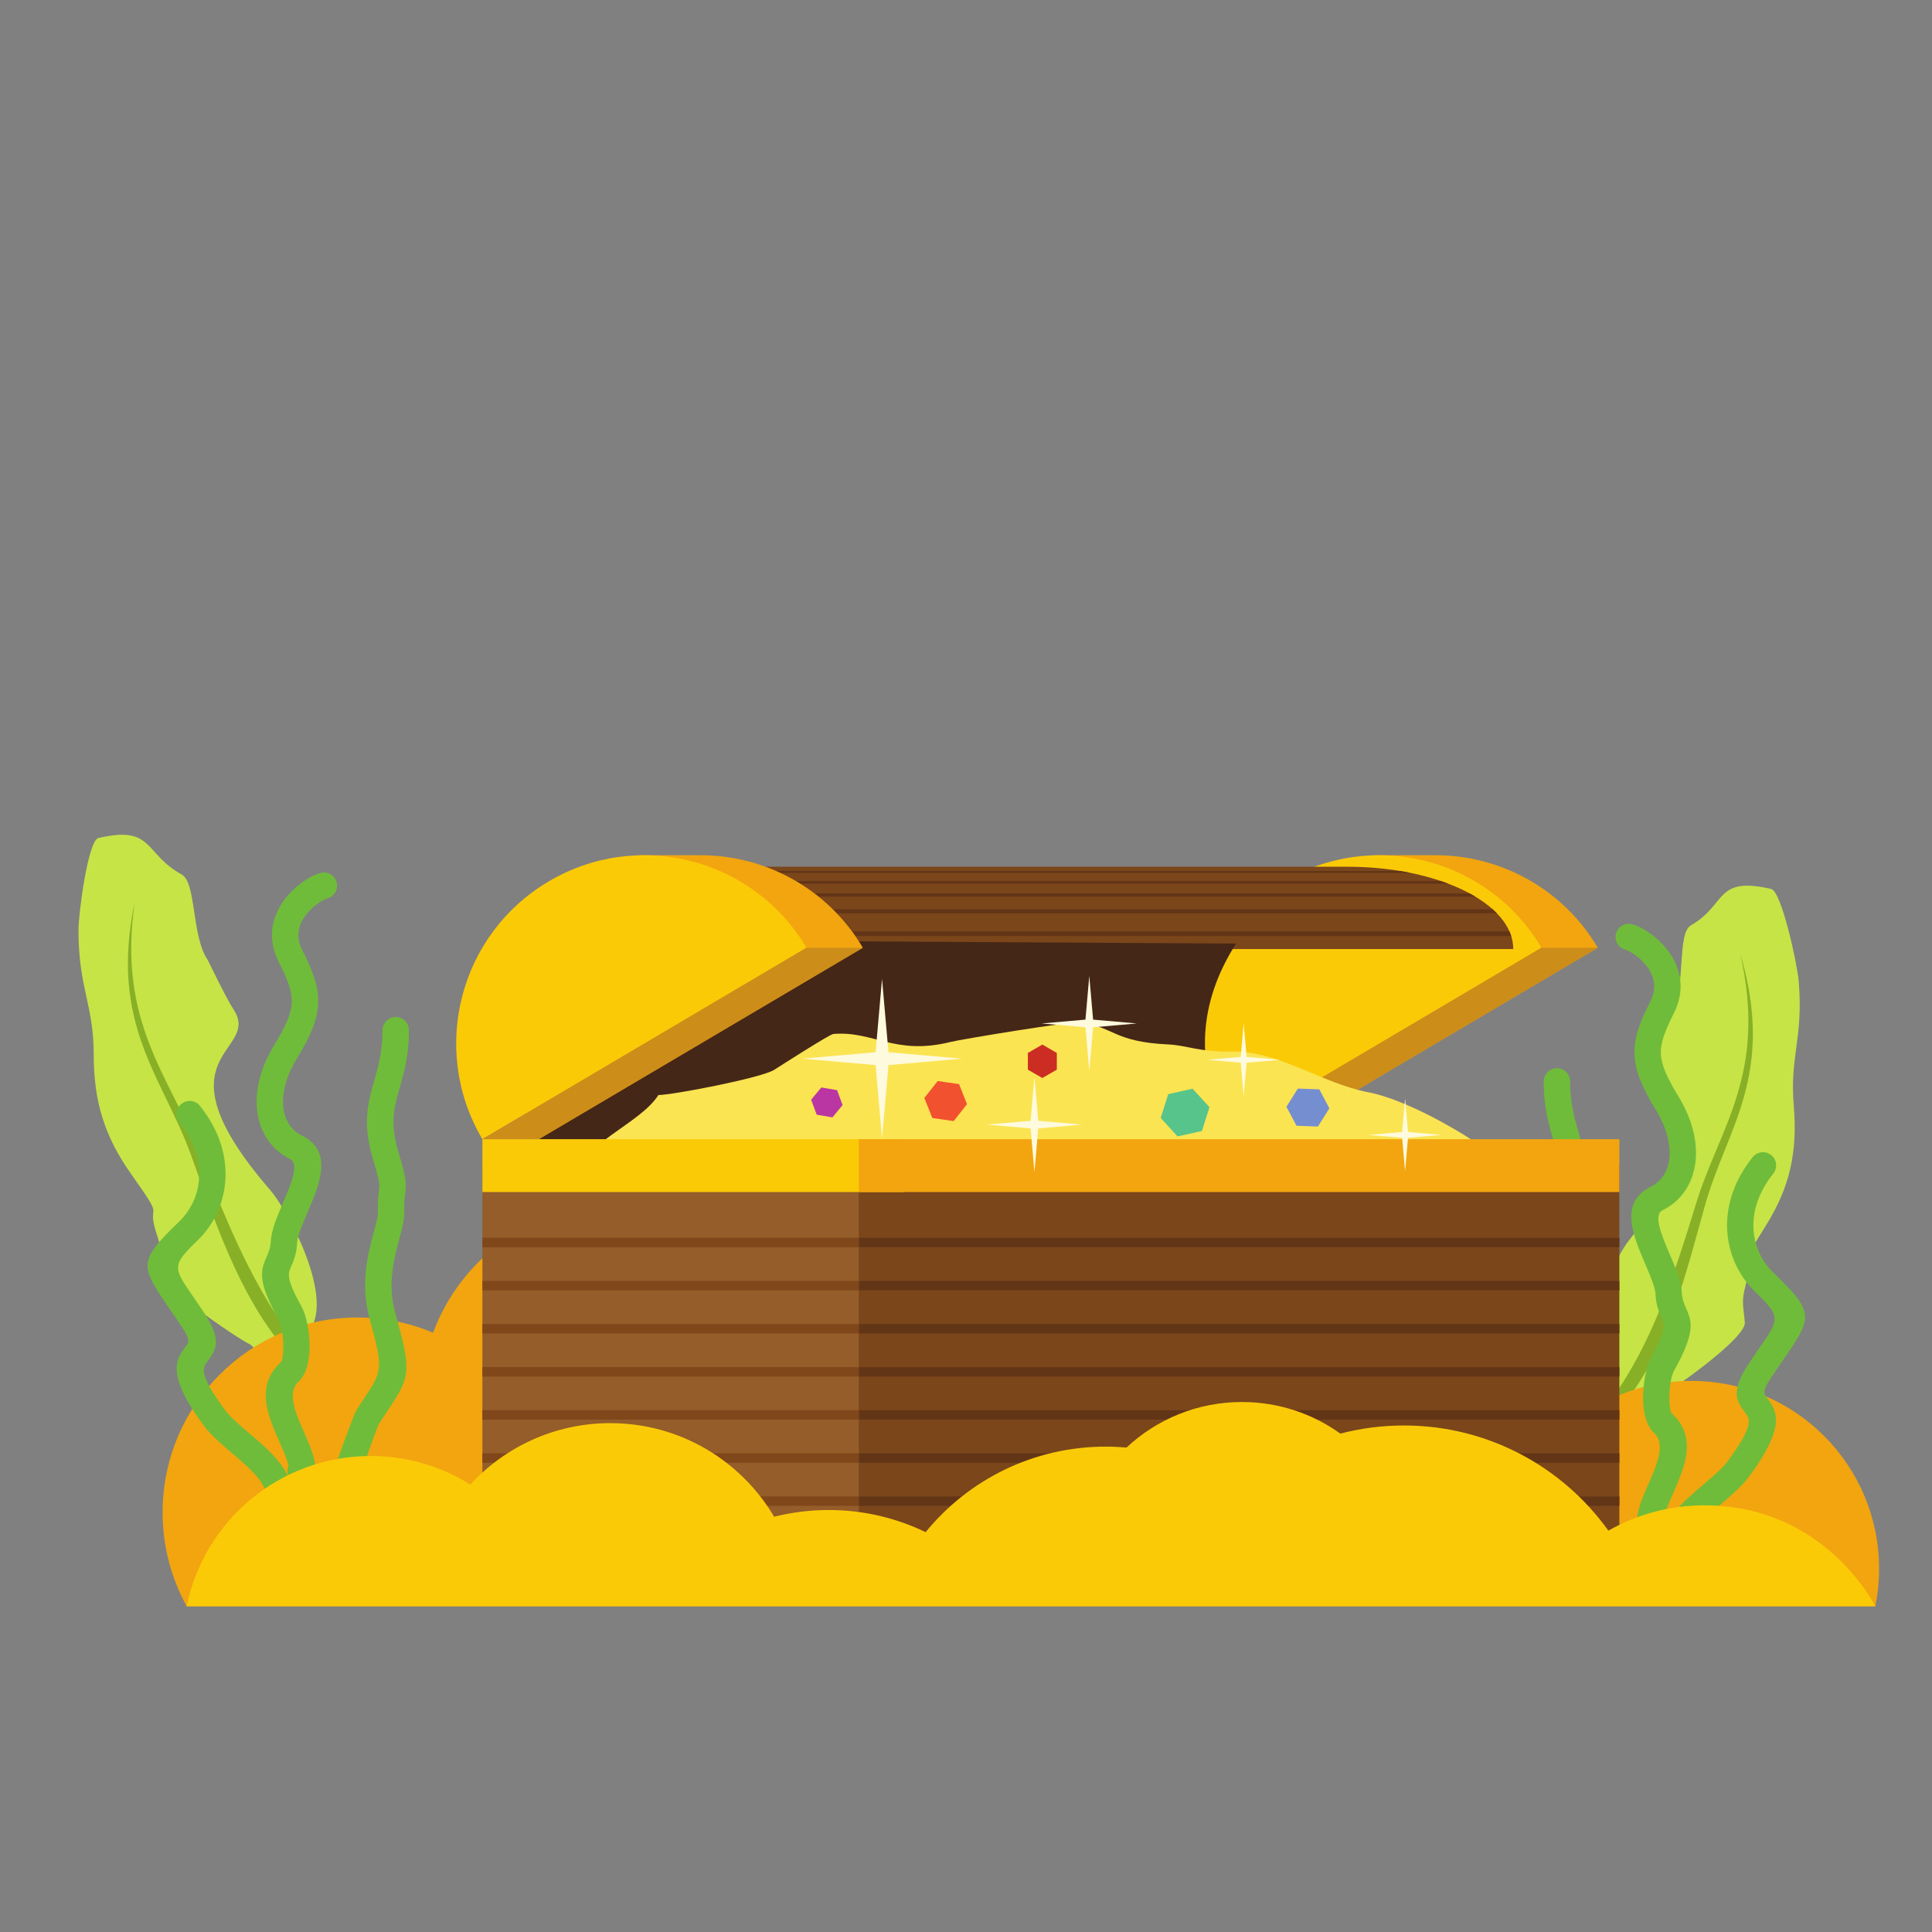 <?xml version="1.0" encoding="UTF-8"?>
<svg version="1.1" viewBox="0 0 800 800" xmlns="http://www.w3.org/2000/svg">
<rect x="0" y="0" width="800" height="800" fill="#808080" stroke="none"/>
<defs>
<clipPath id="a">
<path d="m0 600h600v-600h-600z"/>
</clipPath>
</defs>
<g transform="matrix(1.333 0 0 -1.333 0 800)">
<g clip-path="url(#a)">
<g transform="translate(515.98 166.71)">
<path d="m0 0c0.719-0.265 26.449 17.486 26.023 22.637-0.432 5.219-1.107 6.211 0.118 11.005 3.044 11.899-3.688 2.979 6.384 19.027 7.497 11.946 9.902 22.832 8.699 37.355-1.288 15.537 3.029 20.656 1.535 38.681-0.422 5.09-5.289 27.853-8.571 28.603-17.553 4.006-13.629-4.815-24.895-11.307-4.477-2.578-1.405-19.189-5.968-26.684-0.044-0.074-4.783-11.983-6.64-15.164-8.102-13.856 26.776-13.261-6.8-56.225-5.756-7.365-20.163-39.969-4.564-46.526 5.247-2.206 0.888-27.509 5.128-23.642 11.494 10.475 2.344 12.301 5.704 18.806 9e-3 0.02 4.094 3.344 3.847 3.434" fill="#c6e446" fill-rule="evenodd"/>
</g>
<g transform="translate(505.87 165.9)">
<path d="m0 0c12.45 16.647 17.823 38.426 23.648 59.427 6.767 24.401 22.264 40.749 11.005 78.83 8.617-37.452-6.391-54.21-13.605-77.688-6.785-22.079-13.512-43.173-26.16-60.717 1.704 0.05 3.409 0.098 5.112 0.148" fill="#87b027" fill-rule="evenodd"/>
</g>
<g transform="translate(77.803 182.53)">
<path d="m0 0c-0.696-0.265-27.9 17.485-27.9 22.637 0 5.218 0.592 6.21-1.032 11.004-4.029 11.897 3.441 2.979-7.961 19.026-8.486 11.946-11.795 22.832-11.795 37.356 0 15.538-4.741 20.656-4.741 38.679 0 5.092 2.98 27.855 6.2 28.603 17.222 4.008 14.027-4.814 25.832-11.305 4.689-2.58 2.995-19.19 8.179-26.686 0.05-0.072 5.777-11.983 7.899-15.161 9.249-13.858-25.677-13.261 11.461-56.225 6.365-7.364 23.476-39.969 8.42-46.527-5.063-2.206 1.394-27.508-3.168-23.644-12.363 10.476-3.363 12.304-7.263 18.808-0.01 0.018-4.37 3.343-4.131 3.435" fill="#c6e446" fill-rule="evenodd"/>
</g>
<g transform="translate(87.987 181.72)">
<path d="m0 0c-13.831 16.646-21.01 38.426-28.575 59.426-8.79 24.402-25.642 40.751-17.541 78.832-5.51-37.452 10.886-54.213 20.047-77.691 8.616-22.079 17.09-43.172 31.195-60.716-1.709 0.049-3.418 0.1-5.126 0.149" fill="#87b027" fill-rule="evenodd"/>
</g>
<g transform="translate(416.25 326.35)">
<path d="m0 0c3.472 2.051 7.068 3.701 10.737 4.966v3.171h18.601v-2e-3c20.12 0.118 39.763-10.158 50.734-28.73l-100.67-59.478c-16.426 27.799-7.204 63.648 20.595 80.073" fill="#f2a50f" fill-rule="evenodd"/>
</g>
<g transform="translate(398.75 326.35)">
<path d="m0 0c27.799 16.424 63.647 7.203 80.072-20.595l-100.67-59.478c-16.425 27.799-7.204 63.648 20.595 80.073" fill="#fbca07" fill-rule="evenodd"/>
</g>
<g transform="translate(395.66 246.27)">
<path d="m0 0h-17.506l100.67 59.478h17.506z" fill="#cd8d19" fill-rule="evenodd"/>
</g>
<g transform="translate(418.59 330.91)">
<path d="m0 0c28.434 0 51.487-11.446 51.487-25.564h-248.68v25.564z" fill="#7b461a" fill-rule="evenodd"/>
</g>
<g transform="translate(380.49 250.69)">
<path d="m0 0-2.34-4.416h-210.8l1.064 33.774 59.812 27.9c51.909-0.304 103.82-0.608 155.73-0.912-11.784-18.534-12.592-37.325-3.465-56.346" fill="#452717" fill-rule="evenodd"/>
</g>
<g transform="translate(179.18 234.28)">
<path d="m0 0c1.233 10.669 19.565 16.632 25.347 25.713 4.315 0 31.934 5.28 35.98 7.837 2 1.263 17.175 11.027 18.36 11.128 12.565 1.057 19.053-6.839 36.626-2.43 3.026 0.761 37.824 6.537 40.482 6.075 10.317-1.788 10.399-6.122 26.989-6.897 5.697-0.267 9.581-2.417 19.995-2.219 13.944 0.266 28.016-9.956 41.962-12.609 14.345-2.73 38.825-17.39 49.058-27.78 3.985-4.045-5.018-25.397-9.264-28.144-44.888-29.05-77.723-23.737-129.98-23.737-32.623 0-59.407-2.801-90.634 5.19-17.659 4.518-13.222 8.12-31.73 13.534-24.171 7.072-19.617 23.962-32.281 33.887-0.65 0.509-0.901 0.543-0.911 0.452" fill="#fbe452" fill-rule="evenodd"/>
</g>
<g transform="translate(468.88 310.83)">
<path d="m0 0c0.212-0.481 0.397-0.967 0.554-1.456h-207.02v1.456zm-5.204 6.864c0.453-0.407 0.888-0.821 1.296-1.242h-206.92v1.242zm-7.146 4.929c0.621-0.335 1.221-0.677 1.803-1.029h-209.22v1.029zm-8.91 3.836c0.767-0.261 1.52-0.533 2.256-0.813h-207.77v0.813zm-12.691 3.135c1.093-0.181 2.168-0.381 3.226-0.597h-201.81v0.597z" fill="#633517" fill-rule="evenodd"/>
</g>
<g transform="translate(187.95 326.35)">
<path d="m0 0c3.472 2.051 7.07 3.701 10.739 4.966v3.171h18.601v-2e-3c20.119 0.118 39.761-10.158 50.733-28.73l-100.67-59.478c-16.425 27.799-7.204 63.648 20.594 80.073" fill="#f2a50f" fill-rule="evenodd"/>
</g>
<g transform="translate(170.44 326.35)">
<path d="m0 0c27.798 16.424 63.648 7.203 80.074-20.595l-100.67-59.478c-16.424 27.799-7.203 63.648 20.595 80.073" fill="#fbca07" fill-rule="evenodd"/>
</g>
<g transform="translate(167.35 246.27)">
<path d="m0 0h-17.506l100.67 59.478h17.505z" fill="#cd8d19" fill-rule="evenodd"/>
</g>
<g transform="translate(57.998 101.17)">
<path d="m0 0c-4.769 8.653-7.485 18.598-7.485 29.177 0 33.434 27.105 60.541 60.54 60.541 8.326 0 16.258-1.683 23.479-4.723 8.601 23.199 30.929 39.733 57.121 39.733 25.619 0 47.539-15.82 56.534-38.22 2.366-1.608 4.639-3.343 6.809-5.193 11.844 8.5 26.365 13.507 42.054 13.507 12.593 0 24.43-3.224 34.737-8.892 12.677 13.975 30.979 22.751 51.334 22.751 30.637 0 56.626-19.885 65.777-47.452 0.685 0.025 1.368 0.041 2.057 0.041 11.819 0 22.825-3.472 32.059-9.449 10.634 11.21 25.671 18.201 42.342 18.201 32.227 0 58.351-26.125 58.351-58.353 0-3.996-0.403-7.898-1.167-11.669z" fill="#f2a50f" fill-rule="evenodd"/>
</g>
<g transform="translate(550.83 235.57)">
<path d="m0 0c-4.381-5.47-6.209-11.102-6.16-16.24 0.054-5.712 2.428-10.868 6.162-14.487 13.05-12.64 12.378-13.619 2.69-27.72-1.109-1.614-2.365-3.443-3.725-5.495-2.432-3.665-1.765-4.548-1.035-5.511 3.06-4.047 6.466-8.551-5.481-24.712-2.177-2.943-5.42-5.703-8.775-8.557-4.851-4.126-9.975-8.486-10.564-12.562-0.345-2.394-4.998-6.174-10.041-8.124-1.864-0.72-3.828-1.286-5.66-1.542-2.224-0.311-4.354-0.18-6.136 0.609v0.017c-2.251 0.999-3.798 2.787-4.243 5.607-0.071 0.456-2.258 6.682-4.495 12.908-2.158 6.012-4.268 11.796-4.428 12.042-0.575 0.88-1.464 2.221-2.264 3.428-7.774 11.706-8.09 12.181-2.81 31.545 2.389 8.748 0.2 16.856-1.377 22.701-0.857 3.186-1.564 5.806-1.496 8.171 0.081 2.88-0.106 4.364-0.256 5.527-0.384 3.037-0.572 4.502 2.021 12.991 2.788 9.124 1.317 14.292-0.365 20.22-1.371 4.821-2.864 10.075-2.864 17.817 0 2.266 1.837 4.105 4.105 4.105s4.105-1.839 4.105-4.105c0-6.659 1.325-11.323 2.541-15.605 2.03-7.138 3.799-13.362 0.304-24.807-2.085-6.821-1.972-7.722-1.731-9.59 0.183-1.444 0.419-3.288 0.318-6.778-0.032-1.107 0.541-3.238 1.242-5.828 1.811-6.721 4.325-16.041 1.344-26.969-4.3-15.763-4.066-16.119 1.75-24.873 0.584-0.877 1.213-1.825 2.296-3.492 0.496-0.762 2.931-7.249 5.263-13.742 2.102-5.851 4.192-11.897 4.745-13.868 0.33-0.023 0.78 8e-3 1.308 0.082 1.192 0.166 2.528 0.558 3.832 1.061 2.64 1.019 4.858 1.51 4.879 1.645 1.026 7.116 7.374 12.519 13.388 17.631 2.957 2.519 5.823 4.954 7.491 7.209 8.293 11.221 6.827 13.159 5.513 14.899-2.556 3.377-4.894 6.47 0.746 14.972 1.421 2.143 2.679 3.973 3.791 5.591 6.035 8.788 6.454 9.398-1.634 17.233-5.233 5.07-8.558 12.289-8.633 20.292-0.064 6.911 2.296 14.368 7.959 21.436 1.415 1.762 3.994 2.042 5.756 0.626 1.762-1.417 2.041-3.995 0.624-5.758m-43.947 77.501c-2.196 0.522-4.403-0.835-4.925-3.031s0.836-4.4 3.033-4.923c0.166-0.04 0.488-0.177 0.951-0.411 1.736-0.879 4.122-2.625 5.863-5.047 1.567-2.178 2.557-4.926 1.814-8.03-0.195-0.805-0.516-1.671-0.987-2.602-3.346-6.611-5.087-11.327-4.882-16.51 0.201-5.125 2.31-10.113 6.655-17.225 0.601-0.982 1.114-1.91 1.542-2.783 2.344-4.765 3.109-9.248 2.518-12.952-0.528-3.298-2.178-5.96-4.764-7.541-0.312-0.19-0.585-0.344-0.822-0.461-9.987-4.91-5.674-15.01-1.696-24.321 1.509-3.537 2.956-6.922 3.068-8.969 0.198-3.638 1.108-5.715 1.908-7.545 0.928-2.125 1.594-3.643-3.324-12.476-1.45-2.608-2.474-7.826-2.438-12.469 0.033-4.327 1.011-8.519 3.398-10.706 3.741-3.43 0.937-9.806-1.634-15.652-1.881-4.278-3.668-8.348-3.668-12.207v-4.106h4.684c2.265 0 4.103 1.838 4.103 4.106 0 0.599-0.128 1.17-0.358 1.684 0.458 2.021 1.579 4.571 2.744 7.219 3.697 8.409 7.727 17.575-0.356 24.985-0.503 0.461-0.717 2.411-0.736 4.711-0.026 3.398 0.568 6.938 1.413 8.457 6.893 12.379 5.551 15.441 3.675 19.727-0.521 1.195-1.118 2.553-1.234 4.689-0.19 3.525-1.911 7.553-3.708 11.76-2.521 5.896-5.253 12.293-2.25 13.769 0.563 0.279 1.064 0.55 1.496 0.815 4.697 2.869 7.672 7.545 8.581 13.249 0.846 5.3-0.135 11.484-3.255 17.826-0.587 1.195-1.219 2.35-1.895 3.458-3.597 5.884-5.333 9.775-5.47 13.28-0.136 3.448 1.289 7.112 4.016 12.5 0.746 1.472 1.279 2.944 1.627 4.397 1.4 5.835-0.339 10.825-3.127 14.702-2.612 3.632-6.199 6.257-8.813 7.58-0.994 0.503-1.947 0.862-2.747 1.053" fill="#6fbc3a" fill-rule="evenodd"/>
</g>
<path d="m254.3 121.69h248.73v116.92h-248.73z" fill="#7b461a" fill-rule="evenodd"/>
<path d="m149.85 121.69h116.93v116.92h-116.93z" fill="#945d29" fill-rule="evenodd"/>
<path d="m149.85 229.86h131.08v16.411h-131.08z" fill="#fbca07" fill-rule="evenodd"/>
<path d="m266.78 229.86h236.26v16.411h-236.26z" fill="#f2a50f" fill-rule="evenodd"/>
<g transform="translate(55.73 251.49)">
<path d="m0 0c4.382-5.471 6.21-11.104 6.161-16.242-0.053-5.712-2.427-10.866-6.163-14.488-13.048-12.638-12.377-13.616-2.69-27.718 1.109-1.616 2.365-3.443 3.726-5.496 2.431-3.664 1.764-4.547 1.035-5.511-3.06-4.046-6.465-8.55 5.481-24.711 2.176-2.943 5.42-5.703 8.775-8.557 4.851-4.128 9.976-8.487 10.564-12.563 0.345-2.393 4.997-6.174 10.042-8.123 1.862-0.72 3.826-1.287 5.658-1.543 2.225-0.31 4.355-0.179 6.136 0.61v0.017c2.252 0.999 3.799 2.785 4.243 5.606 0.072 0.458 2.26 6.684 4.495 12.909 2.157 6.013 4.269 11.797 4.429 12.042 0.573 0.881 1.463 2.222 2.264 3.427 7.775 11.706 8.091 12.183 2.808 31.546-2.386 8.748-0.199 16.856 1.377 22.702 0.86 3.184 1.566 5.805 1.498 8.169-0.082 2.88 0.107 4.365 0.255 5.528 0.386 3.038 0.572 4.503-2.019 12.992-2.787 9.124-1.319 14.29 0.366 20.219 1.37 4.82 2.863 10.074 2.863 17.817 0 2.266-1.838 4.104-4.105 4.104-2.268 0-4.105-1.838-4.105-4.104 0-6.658-1.326-11.323-2.543-15.605-2.029-7.14-3.797-13.362-0.302-24.806 2.083-6.822 1.969-7.722 1.731-9.59-0.184-1.447-0.418-3.289-0.318-6.779 0.032-1.106-0.543-3.237-1.242-5.828-1.812-6.72-4.326-16.041-1.344-26.968 4.3-15.764 4.064-16.12-1.751-24.873-0.583-0.877-1.213-1.827-2.296-3.492-0.497-0.763-2.933-7.249-5.263-13.742-2.101-5.851-4.192-11.898-4.745-13.869-0.33-0.023-0.78 9e-3 -1.309 0.082-1.191 0.166-2.527 0.558-3.831 1.062-2.639 1.019-4.859 1.51-4.879 1.645-1.027 7.116-7.376 12.517-13.385 17.63-2.961 2.518-5.826 4.955-7.492 7.21-8.294 11.22-6.83 13.156-5.514 14.897 2.554 3.377 4.892 6.47-0.747 14.973-1.421 2.142-2.679 3.974-3.789 5.592-6.037 8.787-6.456 9.397 1.632 17.231 5.233 5.071 8.557 12.288 8.632 20.291 0.064 6.914-2.296 14.368-7.957 21.438-1.416 1.762-3.994 2.041-5.756 0.624-1.762-1.416-2.041-3.993-0.626-5.755m43.95 77.499c2.196 0.523 4.4-0.834 4.923-3.03 0.522-2.196-0.835-4.4-3.031-4.922-0.168-0.04-0.491-0.177-0.954-0.411-1.735-0.88-4.122-2.626-5.863-5.048-1.565-2.176-2.557-4.926-1.812-8.03 0.193-0.805 0.516-1.671 0.987-2.603 3.347-6.611 5.087-11.326 4.882-16.508-0.202-5.126-2.311-10.114-6.657-17.225-0.6-0.984-1.113-1.91-1.542-2.784-2.343-4.765-3.109-9.248-2.518-12.952 0.527-3.299 2.179-5.961 4.764-7.542 0.312-0.188 0.587-0.342 0.824-0.459 9.987-4.912 5.673-15.01 1.695-24.321-1.51-3.537-2.957-6.923-3.068-8.971-0.199-3.639-1.107-5.714-1.907-7.543-0.93-2.126-1.595-3.646 3.322-12.476 1.452-2.609 2.475-7.828 2.439-12.469-0.034-4.328-1.011-8.519-3.397-10.708-3.742-3.429-0.938-9.804 1.632-15.651 1.881-4.279 3.67-8.347 3.67-12.207v-4.106h-4.685c-2.266 0-4.104 1.838-4.104 4.106 0 0.6 0.129 1.17 0.361 1.683-0.46 2.022-1.581 4.571-2.746 7.22-3.697 8.41-7.727 17.575 0.356 24.985 0.503 0.461 0.718 2.411 0.736 4.711 0.026 3.397-0.567 6.939-1.414 8.458-6.891 12.377-5.55 15.44-3.675 19.725 0.523 1.195 1.118 2.554 1.234 4.69 0.193 3.525 1.913 7.554 3.711 11.76 2.518 5.897 5.25 12.293 2.249 13.77-0.565 0.276-1.064 0.547-1.497 0.814-4.697 2.868-7.671 7.546-8.582 13.25-0.845 5.299 0.137 11.484 3.256 17.825 0.587 1.196 1.219 2.349 1.896 3.456 3.595 5.885 5.331 9.777 5.469 13.282 0.137 3.447-1.288 7.111-4.016 12.499-0.746 1.473-1.279 2.944-1.628 4.399-1.399 5.832 0.34 10.824 3.127 14.7 2.612 3.633 6.2 6.259 8.814 7.581 0.994 0.503 1.946 0.861 2.749 1.052" fill="#6fbc3a" fill-rule="evenodd"/>
</g>
<path d="m266.78 212.72h236.26v2.919h-236.26z" fill="#633517" fill-rule="evenodd"/>
<path d="m149.85 212.72h116.93v2.919h-116.93z" fill="#80471b" fill-rule="evenodd"/>
<path d="m266.78 202.25h236.26v-2.917h-236.26z" fill="#633517" fill-rule="evenodd"/>
<path d="m149.85 202.25h116.93v-2.917h-116.93z" fill="#80471b" fill-rule="evenodd"/>
<path d="m266.78 188.86h236.26v-2.918h-236.26z" fill="#633517" fill-rule="evenodd"/>
<path d="m149.85 188.86h116.93v-2.918h-116.93z" fill="#80471b" fill-rule="evenodd"/>
<path d="m266.78 175.47h236.26v-2.918h-236.26z" fill="#633517" fill-rule="evenodd"/>
<path d="m149.85 175.47h116.93v-2.918h-116.93z" fill="#80471b" fill-rule="evenodd"/>
<path d="m266.78 162.09h236.26v-2.917h-236.26z" fill="#633517" fill-rule="evenodd"/>
<path d="m149.85 162.09h116.93v-2.917h-116.93z" fill="#80471b" fill-rule="evenodd"/>
<path d="m266.78 148.7h236.26v-2.918h-236.26z" fill="#633517" fill-rule="evenodd"/>
<path d="m149.85 148.7h116.93v-2.918h-116.93z" fill="#80471b" fill-rule="evenodd"/>
<path d="m266.78 132.39h236.26v2.917h-236.26z" fill="#633517" fill-rule="evenodd"/>
<path d="m149.85 132.39h116.93v2.917h-116.93z" fill="#80471b" fill-rule="evenodd"/>
<g transform="translate(115.18 147.86)">
<path d="m0 0c11.36 0 21.959-3.25 30.926-8.866 10.798 11.728 26.276 19.077 43.473 19.077 21.675 0 40.621-11.674 50.901-29.075 5.42 1.36 11.093 2.089 16.933 2.089 10.794 0 21.011-2.47 30.119-6.873 13.242 16.211 33.385 26.564 55.952 26.564 2.175 0 4.329-0.097 6.455-0.284 9.385 8.771 21.99 14.143 35.849 14.143 11.409 0 21.965-3.638 30.578-9.816 6.307 1.645 12.927 2.522 19.751 2.522 26.178 0 49.344-12.889 63.503-32.667 8.813 5.006 19.002 7.868 29.863 7.868 37.345 0 52.834-30.95 53.054-31.365h-524.54c5.407 26.635 28.954 46.683 57.184 46.683" fill="#fbca07" fill-rule="evenodd"/>
</g>
<g transform="translate(323.79 275.67)">
<path d="m0 0 2.251-1.3 2.249-1.298v-5.198l-2.249-1.298-2.251-1.3-2.251 1.3-2.249 1.298v5.198l2.249 1.298z" fill="#cc2d23" fill-rule="evenodd"/>
</g>
<g transform="translate(370.47 261.95)">
<path d="m0 0 5.242-5.728-1.168-3.702-1.171-3.701-7.578-1.678-2.621 2.864-2.623 2.864 1.169 3.703 1.171 3.699 3.79 0.84z" fill="#57c48b" fill-rule="evenodd"/>
</g>
<g transform="translate(255.14 262.35)">
<path d="m0 0 2.442-0.417 2.442-0.419 0.859-2.323 0.859-2.325-1.584-1.906-1.583-1.905-4.884 0.836-0.859 2.324-0.858 2.324 1.583 1.907z" fill="#ba36a2" fill-rule="evenodd"/>
</g>
<g transform="translate(287.13 259.08)">
<path d="m0 0 2.073 2.633 2.074 2.632 3.316-0.48 3.317-0.478 1.244-3.112 1.243-3.112-2.075-2.633-2.072-2.632-3.317 0.48-3.316 0.478-1.243 3.113z" fill="#f25130" fill-rule="evenodd"/>
</g>
<g transform="translate(403.16 262)">
<path d="m0 0 6.667-0.246 1.563-2.947 1.559-2.951-1.773-2.827-1.774-2.824-3.334 0.121-3.334 0.123-1.561 2.949-1.56 2.949 1.774 2.826z" fill="#758ed0" fill-rule="evenodd"/>
</g>
<g transform="translate(273.99 296.09)">
<path d="m0 0 1.998-22.802 22.802-1.998-22.802-1.998-1.998-22.802-1.999 22.802-22.802 1.998 22.802 1.998z" fill="#fefadd" fill-rule="evenodd"/>
</g>
<g transform="translate(338.37 297)">
<path d="m0 0 1.19-13.583 13.584-1.191-13.584-1.189-1.19-13.584-1.189 13.584-13.584 1.189 13.584 1.191z" fill="#fefadd" fill-rule="evenodd"/>
</g>
<g transform="translate(321.33 265.58)">
<path d="m0 0 1.19-13.584 13.584-1.19-13.584-1.19-1.19-13.584-1.19 13.584-13.584 1.19 13.584 1.19z" fill="#fefadd" fill-rule="evenodd"/>
</g>
<g transform="translate(386.33 282.25)">
<path d="m0 0 0.909-10.395 10.399-0.912-10.399-0.91-0.909-10.397-0.911 10.397-10.398 0.91 10.398 0.912z" fill="#fefadd" fill-rule="evenodd"/>
</g>
<g transform="translate(436.47 258.91)">
<path d="m0 0 0.911-10.396 10.395-0.912-10.395-0.91-0.911-10.396-0.913 10.396-10.395 0.91 10.395 0.912z" fill="#fefadd" fill-rule="evenodd"/>
</g>
</g>
</g>
</svg>

